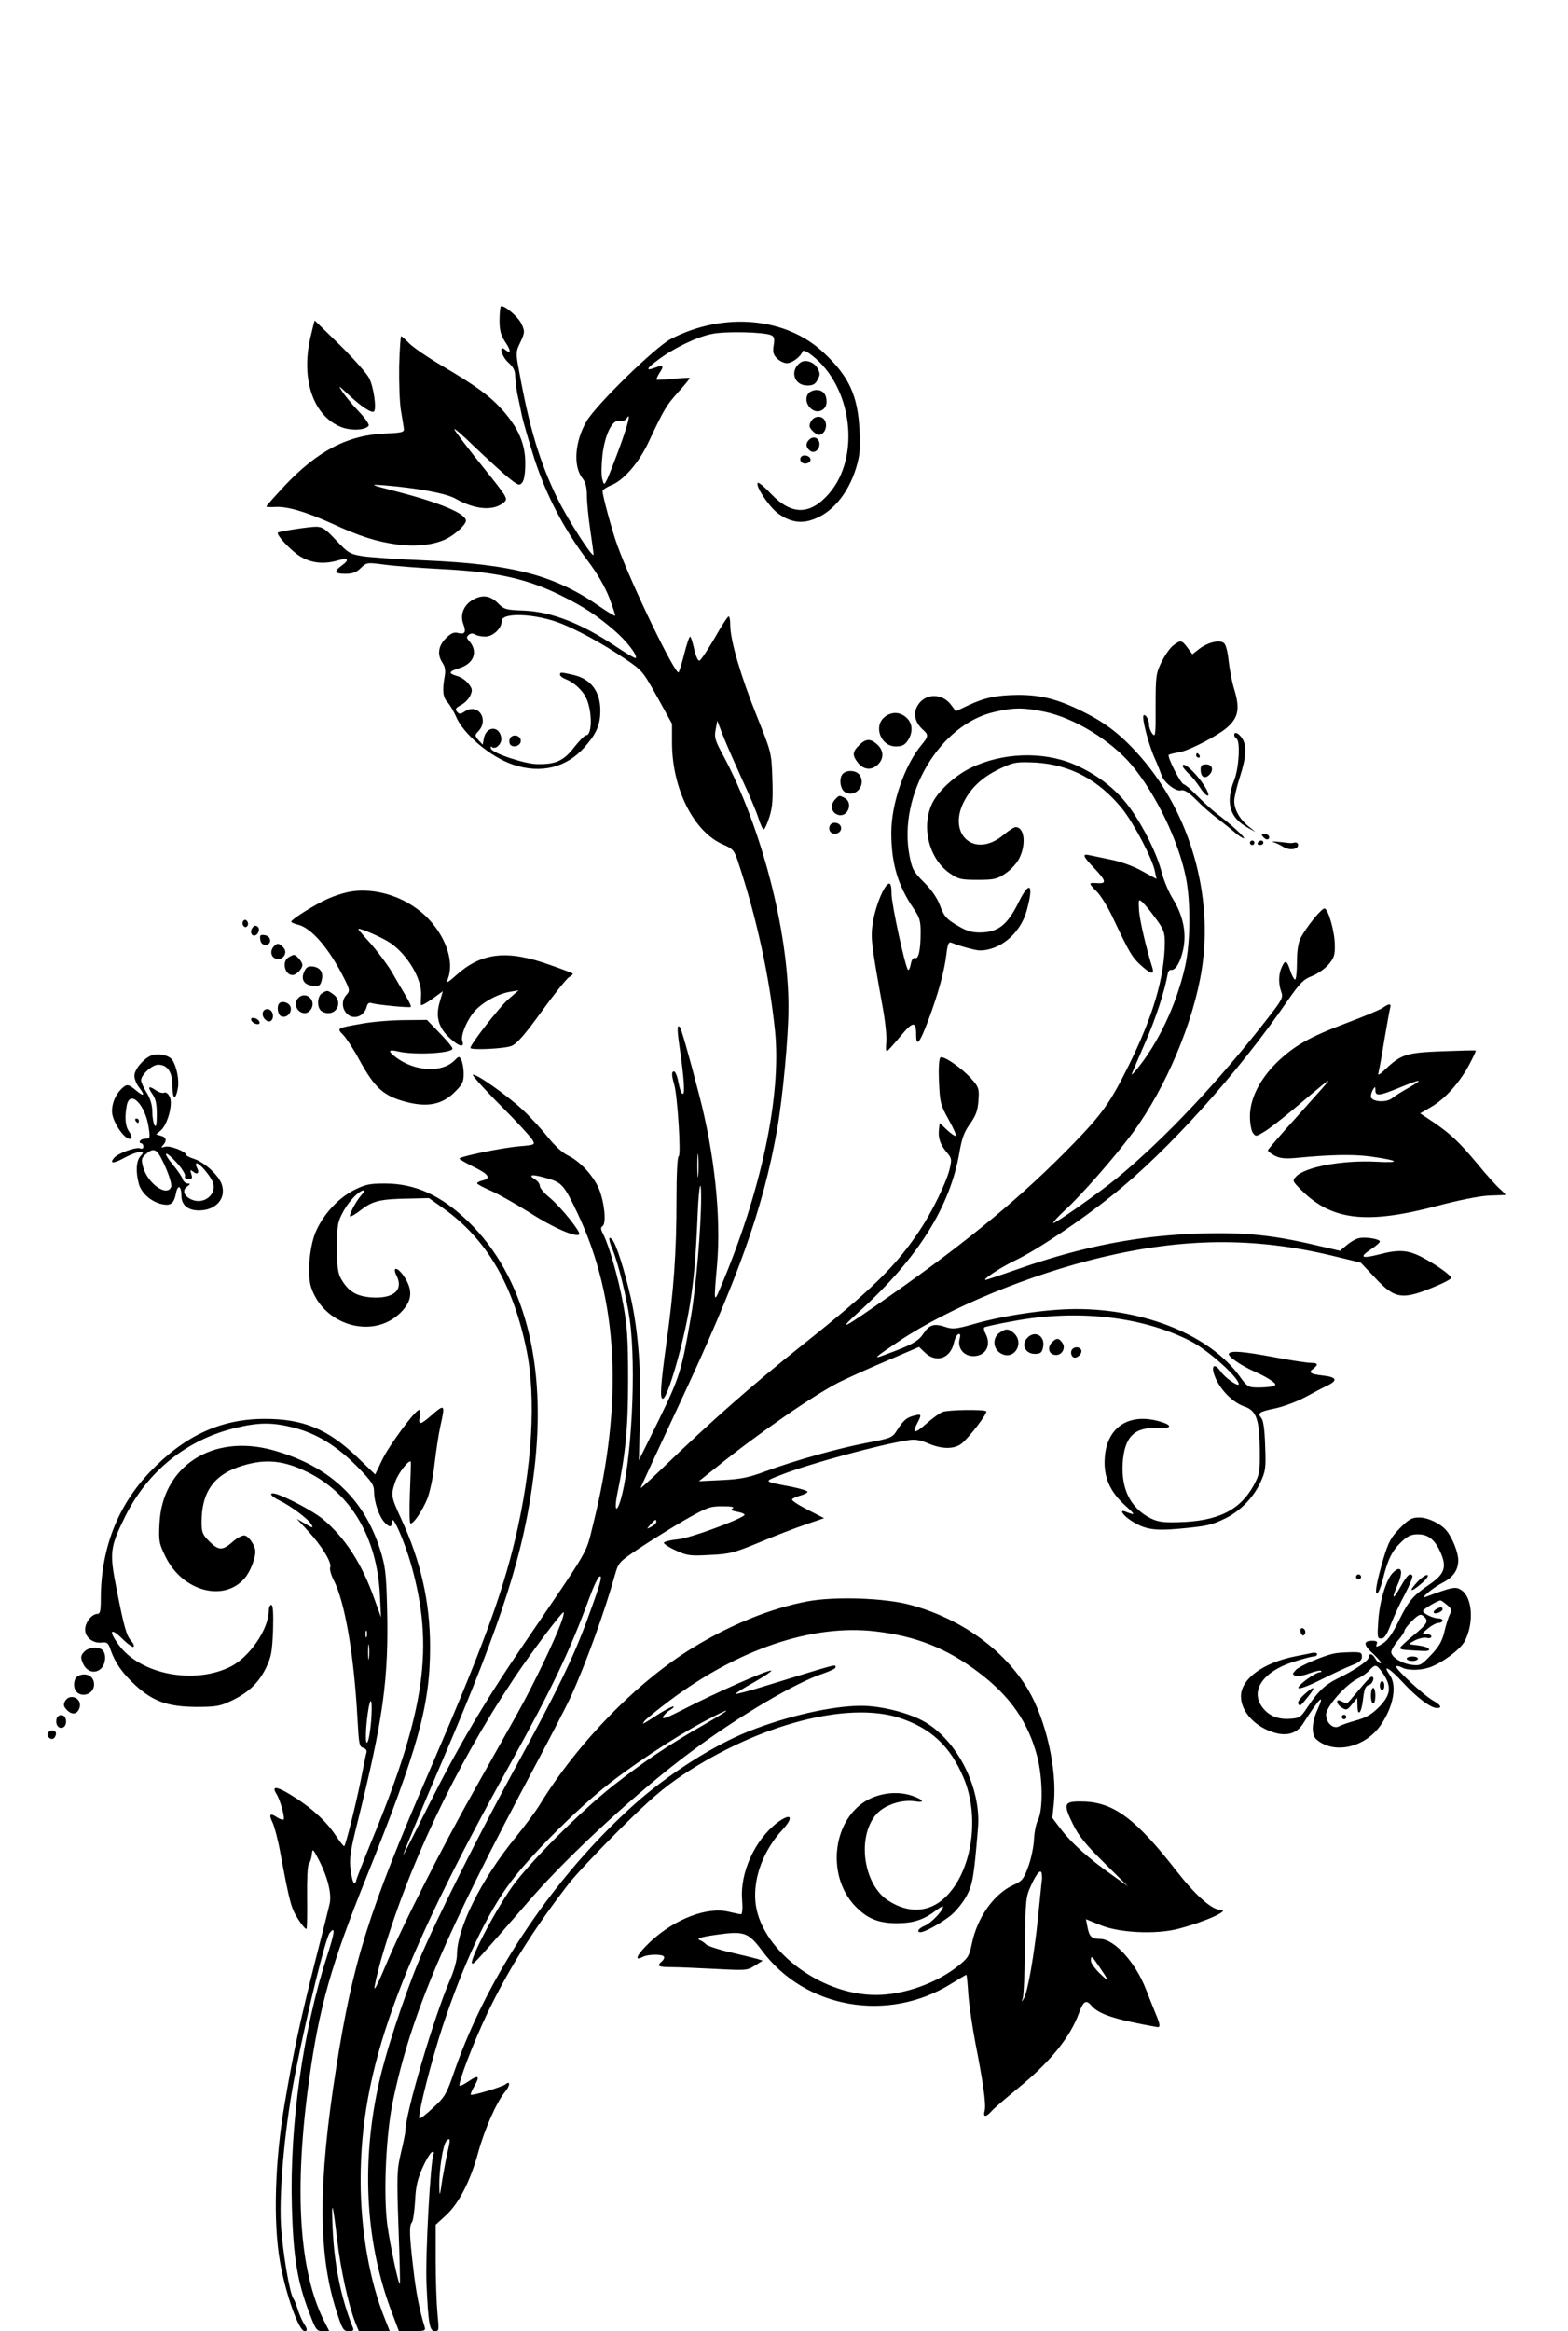  <svg version="1.0" xmlns="http://www.w3.org/2000/svg" width="700pt" height="1040pt" viewBox="0 0 700 1040" preserveAspectRatio="xMidYMid meet">
<g transform="translate(0,1040) scale(0.1,-0.1)" fill="#000000" stroke="none">
<path d="M2236 9033 c-3 -4 -6 -32 -6 -63 0 -45 6 -65 25 -95 27 -39 27 -57 0
-35 -30 25 -16 -31 15 -58 22 -20 30 -35 30 -62 1 -19 5 -53 9 -75 5 -22 14
-65 20 -95 6 -30 32 -119 57 -198 54 -164 129 -308 235 -450 45 -59 80 -120
99 -169 16 -42 28 -78 26 -80 -2 -2 -32 16 -67 40 -202 141 -388 190 -784 207
-121 5 -246 14 -278 19 -54 9 -63 14 -116 70 -47 51 -62 61 -90 61 -32 0 -162
-20 -170 -26 -10 -8 56 -79 97 -105 50 -31 107 -38 171 -19 45 13 53 3 18 -22
-38 -28 -34 -38 15 -38 31 0 49 6 69 26 26 25 28 25 105 15 44 -6 160 -15 259
-20 247 -13 383 -44 538 -122 93 -46 152 -85 229 -151 54 -46 106 -113 96
-124 -3 -2 -43 21 -89 52 -153 103 -288 155 -410 160 -81 3 -89 5 -117 34 -35
34 -70 38 -113 13 -39 -23 -56 -66 -41 -106 14 -37 8 -49 -23 -41 -19 5 -32
-1 -55 -24 -34 -34 -39 -74 -14 -110 11 -17 14 -34 9 -60 -11 -65 -8 -92 13
-115 11 -12 27 -40 37 -62 32 -79 154 -182 255 -216 124 -42 238 -14 319 77
54 61 71 100 71 164 0 85 -42 141 -120 159 -57 13 -60 13 -60 1 0 -6 12 -15
28 -21 33 -13 70 -46 87 -79 29 -56 30 -170 2 -170 -7 0 -31 -25 -54 -54 -46
-60 -82 -76 -163 -75 -56 0 -202 49 -208 69 -3 8 -1 12 3 8 16 -15 46 13 43
39 -7 57 -68 55 -78 -2 l-5 -27 -19 20 c-16 19 -17 23 -3 37 53 52 3 131 -58
91 -20 -13 -25 -13 -35 -1 -9 11 -6 17 17 29 16 8 35 27 42 42 11 24 10 31 -7
53 -10 14 -33 30 -51 35 -41 12 -39 20 9 35 66 20 86 74 44 122 -12 13 -12 18
-1 27 8 7 18 7 27 2 8 -6 29 -10 47 -10 34 0 73 37 73 70 0 39 151 33 263 -11
76 -30 190 -92 284 -156 81 -54 83 -58 148 -174 l65 -118 0 -84 c0 -205 97
-399 229 -455 43 -19 49 -26 65 -74 84 -252 141 -514 166 -758 29 -290 -62
-717 -244 -1145 -29 -70 -30 -67 -15 101 19 213 -11 499 -81 764 -46 178 -79
292 -85 298 -13 13 -13 -9 0 -98 19 -132 23 -200 14 -200 -8 0 -13 15 -24 68
-4 17 -11 32 -16 32 -12 0 -11 -17 1 -59 15 -53 31 -315 20 -319 -6 -2 -10
-79 -10 -195 0 -232 -12 -404 -45 -639 -26 -188 -30 -248 -16 -248 21 0 93
248 120 415 19 119 27 207 36 419 5 114 15 159 15 65 0 -137 -23 -402 -45
-530 -42 -246 -51 -273 -144 -464 l-89 -180 5 180 c7 211 -8 399 -41 546 -30
129 -65 239 -83 259 -18 20 -17 -1 3 -48 24 -58 61 -208 75 -307 31 -214 8
-651 -42 -812 -18 -57 -27 -36 -14 29 38 183 49 296 49 513 0 184 -4 239 -22
337 -22 120 -63 260 -89 312 -12 22 -12 30 -3 36 19 12 7 118 -20 175 -29 59
-83 115 -136 141 -23 11 -59 44 -89 82 -28 35 -79 91 -115 124 -71 65 -207
161 -219 153 -4 -2 51 -64 124 -137 73 -73 137 -143 143 -155 11 -20 9 -21
-61 -27 -80 -7 -267 -46 -266 -55 0 -3 28 -19 62 -36 68 -33 81 -51 43 -61
-14 -3 -26 -9 -26 -13 0 -4 28 -19 63 -34 34 -15 111 -59 172 -97 102 -66 207
-112 221 -97 9 9 -81 121 -131 163 -25 20 -45 44 -45 53 0 9 -9 22 -21 29 -35
22 -14 25 51 6 68 -19 78 -30 137 -154 184 -386 207 -844 71 -1390 -35 -139
-7 -90 -311 -537 -170 -249 -293 -457 -423 -716 -63 -126 -114 -226 -114 -223
0 7 73 184 177 426 268 626 364 929 407 1282 60 484 -43 874 -293 1118 -121
117 -237 170 -373 170 -67 0 -87 -4 -137 -29 -69 -35 -134 -104 -169 -181 -30
-65 -42 -195 -23 -253 55 -167 268 -232 392 -120 48 44 61 85 42 133 -15 38
-49 77 -59 68 -3 -4 -1 -15 5 -26 35 -66 -11 -107 -111 -100 -66 5 -102 26
-133 79 -17 28 -20 52 -20 144 0 103 2 113 29 163 27 48 71 92 92 92 4 0 -2
-10 -13 -22 -24 -27 -56 -88 -50 -95 3 -2 26 11 51 31 51 39 85 47 216 49 l85
2 65 -46 c193 -138 311 -339 371 -634 43 -214 25 -521 -51 -841 -60 -252 -148
-491 -384 -1037 -271 -626 -341 -851 -415 -1322 -81 -511 -81 -829 0 -1082 27
-85 32 -93 56 -93 20 0 24 4 18 17 -52 129 -83 280 -90 443 -6 135 0 119 20
-49 15 -133 51 -296 81 -372 l16 -39 69 0 69 0 -21 53 c-69 170 -109 397 -109
620 0 494 165 953 670 1862 186 336 265 502 352 739 18 49 38 91 45 93 14 5 3
-34 -57 -197 -61 -166 -135 -318 -308 -635 -173 -316 -366 -701 -441 -880 -72
-174 -156 -431 -185 -574 -74 -351 -51 -700 65 -1002 l30 -79 60 0 c53 0 60 2
55 18 -23 74 -39 155 -51 262 -17 144 -19 192 -6 206 5 5 11 47 14 94 3 67 11
99 35 153 17 37 36 67 42 67 6 0 9 -4 6 -8 -14 -23 -38 -457 -32 -582 8 -180
14 -210 38 -210 18 0 18 5 11 78 -4 42 -8 149 -8 237 l0 160 47 43 c57 53 108
152 143 280 28 102 82 225 120 270 23 28 24 52 1 33 -14 -11 -149 -52 -154
-46 -3 2 5 20 16 39 26 45 18 51 -26 21 -20 -14 -38 -22 -40 -20 -9 9 61 191
122 320 96 200 208 378 364 580 30 39 132 147 226 241 136 135 195 186 286
247 338 224 731 327 963 254 142 -46 229 -126 289 -269 75 -178 36 -424 -86
-536 -70 -64 -160 -69 -249 -12 -113 71 -143 285 -55 386 36 41 112 67 172 58
48 -8 40 7 -13 25 -60 20 -132 14 -192 -16 -161 -82 -194 -338 -61 -477 53
-55 103 -76 185 -76 73 0 121 15 174 56 18 14 33 22 33 18 0 -18 -52 -72 -79
-84 -30 -12 -42 -30 -21 -30 19 0 94 42 135 75 22 18 53 56 69 85 28 52 34 85
52 305 15 178 -92 390 -239 474 -70 40 -194 71 -282 71 -129 0 -332 -46 -503
-114 -158 -63 -357 -190 -507 -323 -355 -317 -654 -758 -804 -1186 -38 -111
-44 -121 -98 -171 -32 -30 -59 -51 -61 -46 -7 19 54 257 104 410 95 285 199
505 306 647 84 111 266 295 403 408 117 97 321 232 456 304 134 71 136 64 4
-12 -162 -92 -275 -169 -410 -275 -148 -117 -370 -340 -448 -448 -82 -116
-200 -344 -178 -344 9 0 27 20 264 293 172 197 480 480 712 652 211 158 471
311 593 350 28 10 52 21 52 26 0 15 22 21 -309 -81 -73 -23 -135 -39 -137 -37
-2 2 35 26 82 52 48 27 82 51 77 52 -14 5 -259 -104 -390 -172 -74 -38 -100
-48 -93 -34 6 10 20 24 31 30 11 6 18 13 16 16 -3 2 -29 -11 -59 -29 -85 -55
-85 -55 -69 -34 8 9 57 49 109 88 307 231 639 343 920 310 181 -21 320 -76
461 -183 141 -106 222 -223 262 -377 24 -95 26 -235 3 -281 -9 -17 -17 -58
-18 -90 -2 -32 -13 -86 -26 -120 -20 -54 -27 -63 -65 -80 -87 -39 -163 -145
-187 -265 -11 -53 -18 -63 -61 -97 -98 -78 -244 -129 -367 -129 -254 0 -523
210 -538 421 -8 107 38 226 121 316 54 58 38 78 -24 31 -99 -76 -166 -223
-156 -343 3 -38 1 -65 -5 -65 -5 0 -29 5 -54 11 -95 24 -241 -31 -350 -133
-60 -56 -77 -91 -34 -68 23 12 87 13 94 1 3 -5 -1 -14 -9 -21 -25 -21 -17 -26
43 -26 31 0 120 -4 197 -8 135 -7 141 -7 175 15 l35 22 -25 8 c-14 4 -67 17
-119 29 -52 12 -100 28 -108 35 -7 7 -18 15 -25 18 -24 8 -4 15 73 26 121 17
140 10 200 -70 192 -260 564 -325 847 -148 35 21 64 39 66 39 2 0 6 -40 9 -89
4 -50 18 -145 31 -213 35 -177 49 -276 42 -304 -8 -30 5 -31 30 -3 10 12 62
56 114 99 149 121 238 231 278 342 18 50 31 58 53 32 33 -40 107 -64 294 -97
16 -3 15 10 -4 55 -10 24 -30 75 -45 113 -47 121 -142 225 -205 225 -37 0 -48
10 -56 52 l-7 36 64 -26 c83 -35 248 -43 348 -17 122 32 239 85 187 85 -37 0
-110 65 -193 171 -182 234 -281 308 -417 312 -88 2 -93 -7 -47 -101 25 -52 57
-91 139 -172 l106 -105 -70 50 c-101 71 -179 140 -226 201 l-41 54 7 67 c14
152 -35 369 -115 505 -106 177 -299 317 -525 378 -113 31 -336 39 -460 16
-164 -31 -340 -102 -512 -207 -249 -152 -515 -425 -682 -698 -18 -30 -68 -97
-111 -150 -153 -188 -260 -403 -260 -523 0 -23 -13 -70 -31 -111 -70 -160
-199 -595 -199 -672 0 -9 -9 -54 -20 -99 -18 -76 -19 -100 -11 -332 5 -137 8
-250 6 -252 -6 -6 -44 175 -56 263 -18 139 -6 402 25 551 81 387 229 736 639
1504 66 124 136 259 155 300 68 149 152 382 197 543 16 56 18 59 108 119 51
34 141 90 201 125 102 58 114 63 170 63 41 0 56 -3 47 -9 -11 -7 -5 -11 23
-16 21 -4 34 -11 29 -15 -27 -23 -246 -103 -296 -107 -32 -3 -60 -10 -63 -15
-3 -4 20 -20 51 -34 52 -24 65 -26 153 -21 89 4 108 9 222 56 69 29 162 65
207 80 l82 28 -74 38 c-41 21 -72 41 -69 46 3 5 19 12 37 17 18 5 32 12 32 17
0 4 -31 14 -70 22 -131 25 -128 22 -46 54 118 47 436 134 566 154 29 5 53 1
88 -14 62 -27 117 -27 150 -1 34 27 117 136 110 144 -10 9 -169 7 -195 -3 -13
-5 -45 -28 -71 -51 -53 -47 -67 -47 -43 -1 22 41 20 44 -11 36 -35 -8 -50 -21
-78 -65 -21 -34 -26 -36 -136 -57 -129 -25 -316 -77 -452 -127 -75 -28 -111
-35 -194 -39 l-103 -5 78 62 c187 151 433 321 549 380 39 19 135 63 214 96
l142 61 26 -25 c51 -49 115 -26 130 45 4 18 12 34 19 37 9 3 11 -3 6 -22 -10
-40 18 -76 61 -76 56 0 83 49 54 102 -6 11 -8 22 -5 26 3 3 61 16 129 28 285
54 576 21 790 -88 78 -39 217 -163 217 -193 0 -14 -61 28 -80 56 -32 45 -47
23 -22 -32 25 -55 78 -107 128 -124 53 -18 67 -59 68 -195 1 -98 -1 -108 -28
-158 -62 -111 -161 -159 -337 -163 -68 -2 -92 2 -125 19 -87 45 -129 129 -122
245 8 116 51 161 154 156 63 -3 72 11 17 28 -141 43 -242 -22 -251 -161 -6
-85 23 -151 92 -213 46 -42 47 -45 1 -27 -30 12 -14 -14 23 -39 62 -40 103
-47 216 -37 127 12 144 16 206 46 66 32 126 93 157 161 23 50 25 64 21 162 -2
73 -8 114 -17 125 -19 22 -10 28 62 43 34 7 94 29 132 49 39 21 84 45 102 53
46 23 40 37 -18 44 -61 7 -70 14 -46 31 24 19 21 26 -12 26 -15 0 -88 11 -161
25 -140 26 -195 31 -204 16 -7 -11 55 -54 119 -82 28 -12 60 -30 72 -39 20
-15 21 -19 7 -24 -9 -3 -38 -6 -65 -6 -47 0 -50 2 -87 53 -133 180 -420 297
-727 297 -130 0 -323 -28 -458 -67 -78 -22 -94 -24 -126 -13 -52 17 -71 11
-99 -30 -22 -34 -53 -51 -177 -96 -50 -19 -42 -11 72 65 221 147 580 295 898
371 369 88 683 91 1028 9 l132 -32 65 -69 c89 -95 121 -99 275 -34 33 14 61
29 63 34 3 11 -68 62 -135 96 -60 30 -101 32 -185 10 -79 -20 -92 -14 -40 21
23 15 42 31 42 36 0 12 -66 22 -94 15 -14 -3 -38 -17 -54 -31 l-30 -25 -104
24 c-194 46 -322 59 -516 53 -275 -8 -528 -57 -816 -158 -77 -27 -143 -49
-146 -49 -17 0 67 56 130 86 94 44 292 176 435 291 248 197 565 550 784 870
54 77 70 94 107 108 24 9 57 32 74 51 25 29 30 43 29 87 0 58 -28 158 -45 164
-12 4 -82 -82 -108 -132 -10 -20 -16 -57 -16 -107 0 -43 -4 -78 -8 -78 -5 0
-15 18 -22 40 -15 47 -23 49 -38 15 -15 -32 -15 -75 -2 -110 9 -24 4 -35 -57
-113 -221 -285 -463 -542 -678 -719 -78 -64 -277 -204 -283 -199 -2 3 21 28
52 57 73 66 226 241 304 347 146 198 270 491 307 727 52 330 -51 692 -269 944
-86 99 -156 154 -261 206 -112 56 -187 75 -290 75 -95 -1 -149 -12 -223 -47
l-55 -26 -20 27 c-41 57 -122 54 -153 -6 -18 -34 -8 -73 27 -104 25 -22 24
-30 -7 -67 -75 -90 -135 -261 -135 -392 0 -136 29 -235 100 -339 26 -38 31
-54 31 -104 0 -79 -9 -122 -25 -116 -8 3 -15 -7 -19 -27 -3 -18 -9 -29 -12
-26 -13 12 -74 294 -74 340 0 34 -4 47 -12 45 -21 -7 -57 -93 -70 -166 -12
-74 -11 -88 42 -382 12 -63 19 -134 17 -157 -3 -24 -2 -43 2 -43 3 0 30 30 60
66 57 69 71 70 71 7 0 -56 16 -37 54 65 45 120 72 219 81 295 6 48 10 57 24
51 37 -15 106 -34 125 -34 91 0 181 76 209 176 33 118 15 140 -34 42 -52 -106
-94 -138 -176 -138 -37 0 -61 8 -102 33 -46 27 -57 40 -74 86 -13 35 -37 70
-72 105 -47 47 -53 58 -65 120 -51 271 135 585 380 640 86 20 129 20 222 1
135 -28 298 -128 392 -240 107 -129 207 -336 240 -499 22 -108 21 -288 -3
-396 -38 -171 -122 -348 -220 -465 -13 -16 -22 -23 -18 -15 3 8 30 71 60 140
47 107 86 227 100 305 2 11 8 19 14 18 20 -4 43 34 55 91 16 74 0 151 -46 226
-19 30 -41 84 -50 119 -21 83 -85 211 -147 294 -61 81 -144 144 -246 188 -138
58 -319 52 -460 -17 -70 -34 -146 -104 -172 -159 -49 -104 -14 -246 78 -310
39 -27 50 -30 125 -30 73 0 87 3 124 28 23 15 51 45 62 67 32 63 24 140 -16
140 -7 0 -31 -15 -53 -34 -133 -112 -260 7 -171 160 34 60 86 104 165 140 52
24 66 26 149 22 153 -9 282 -78 386 -206 53 -67 136 -225 146 -280 l7 -33 -66
36 c-37 21 -96 42 -138 50 -41 9 -84 17 -96 20 -34 8 -28 -6 22 -58 52 -55 56
-69 18 -67 -45 3 -45 2 -9 -35 20 -19 54 -75 76 -123 72 -152 84 -173 123
-208 43 -39 61 -44 52 -13 -28 89 -57 213 -60 257 -3 48 -2 52 12 40 9 -7 36
-39 60 -72 38 -51 43 -65 43 -110 -1 -157 -53 -332 -165 -557 -80 -160 -116
-210 -244 -342 -222 -229 -467 -432 -811 -673 -222 -156 -249 -170 -142 -73
258 234 403 464 445 707 11 64 22 94 48 129 26 37 34 59 37 103 4 50 1 60 -24
89 -42 51 -134 115 -146 103 -6 -6 -9 -49 -6 -109 4 -91 7 -103 42 -166 21
-37 36 -70 33 -74 -3 -3 -21 9 -39 26 l-33 31 -3 -26 c-5 -39 5 -69 33 -103
24 -28 25 -32 14 -78 -15 -60 -77 -188 -134 -273 -105 -158 -213 -264 -520
-508 -224 -178 -408 -340 -632 -556 -51 -49 -93 -87 -93 -84 0 3 74 163 164
355 270 575 383 891 445 1243 26 146 51 418 51 547 0 339 -121 805 -292 1124
-36 66 -40 80 -33 115 l7 39 27 -70 c15 -38 53 -124 83 -190 31 -66 64 -144
73 -172 9 -29 20 -53 24 -53 5 0 16 25 26 56 14 44 16 80 13 172 -4 117 -5
117 -72 284 -70 175 -116 333 -116 399 0 22 -3 39 -7 39 -5 0 -33 -44 -63 -97
-31 -53 -61 -98 -67 -100 -7 -3 -16 18 -24 51 -7 31 -15 56 -18 56 -4 0 -15
-33 -25 -72 -10 -40 -22 -79 -26 -87 -11 -21 -211 390 -275 569 -23 64 -65
218 -65 239 0 6 18 18 40 27 55 22 123 101 166 193 69 147 79 163 132 222 30
33 53 61 51 63 -2 1 -35 0 -74 -4 -38 -4 -72 -5 -74 -4 -2 2 4 15 13 30 22 32
17 38 -19 24 -45 -17 -40 -4 12 34 70 53 174 103 240 116 58 13 232 9 265 -5
14 -6 17 -15 12 -45 -5 -30 -2 -42 15 -59 12 -12 31 -21 44 -21 23 0 61 28 69
51 3 9 16 4 41 -15 182 -139 221 -455 77 -619 -84 -96 -167 -96 -258 0 -29 31
-56 53 -59 49 -12 -12 46 -101 86 -133 49 -38 99 -50 150 -34 91 27 166 114
203 234 17 58 20 86 15 170 -8 153 -47 238 -159 343 -168 159 -447 184 -683
62 -71 -37 -335 -295 -377 -368 -52 -90 -60 -200 -18 -253 14 -18 20 -41 20
-79 0 -29 7 -98 15 -152 8 -55 15 -104 15 -110 0 -23 -114 154 -161 249 -80
164 -126 317 -172 572 -15 78 -14 85 4 122 23 48 23 54 5 90 -16 31 -80 84
-90 74z m529 -632 c-25 -67 -50 -132 -57 -144 -11 -22 -12 -21 -20 8 -4 17 -3
66 2 109 12 93 46 158 78 149 11 -2 23 1 28 8 23 38 9 -21 -31 -130z m352
-3243 c-2 -24 -4 -5 -4 42 0 47 2 66 4 43 2 -24 2 -62 0 -85z m-187 -1548 c0
-5 -10 -15 -22 -21 -23 -12 -23 -12 -4 10 21 23 26 26 26 11z m-424 -446 c-28
-79 -126 -283 -194 -404 -38 -69 -125 -222 -191 -340 -146 -258 -329 -620
-397 -783 -27 -65 -50 -114 -52 -108 -2 6 11 62 28 124 117 410 330 862 593
1257 78 117 218 303 223 297 3 -2 -2 -21 -10 -43z m2145 -1126 c1 -7 1 -16 1
-19 -1 -3 -8 -77 -17 -164 -17 -171 -47 -345 -65 -372 -10 -16 -11 -16 -4 2 4
11 9 117 10 235 2 209 3 217 29 273 25 54 44 72 46 45z m255 -410 c48 -70 49
-75 5 -33 -22 21 -41 47 -41 57 0 26 4 23 36 -24z m-2906 -820 c-6 -24 -17
-82 -25 -128 -12 -83 -13 -84 -14 -30 -1 68 16 180 31 197 17 21 20 9 8 -39z"></path>
<path d="M1385 8891 c-42 -186 15 -349 140 -397 46 -17 108 -13 121 7 3 6 -16
34 -43 62 -28 29 -60 68 -73 87 -22 34 -21 33 26 -11 57 -53 101 -82 113 -75
13 9 0 108 -21 149 -10 20 -69 87 -130 147 -62 61 -113 110 -113 110 -1 0 -10
-36 -20 -79z"></path>
<path d="M1782 8765 c-1 -74 2 -163 8 -197 6 -35 12 -71 13 -81 2 -15 -9 -18
-83 -21 -168 -7 -303 -78 -450 -234 -45 -48 -81 -89 -81 -92 1 -2 18 -3 39 -2
52 4 137 -21 250 -72 128 -59 201 -82 294 -95 83 -12 168 -2 223 26 39 20 85
63 85 80 0 31 -112 79 -305 129 -127 33 -129 34 -60 29 147 -12 278 -36 319
-60 86 -49 169 -56 215 -17 20 17 19 19 -94 160 -63 78 -119 152 -126 165 -6
12 33 -21 87 -74 55 -52 122 -114 150 -137 47 -38 53 -40 65 -25 9 10 14 42
14 87 0 86 -31 157 -102 237 -58 64 -116 106 -268 196 -66 39 -133 85 -149
102 -17 17 -32 31 -35 31 -3 0 -7 -61 -9 -135z"></path>
<path d="M3574 8783 c-50 -35 -30 -103 30 -103 25 0 36 6 46 26 12 22 12 29
-1 52 -15 27 -53 40 -75 25z"></path>
<path d="M3612 8648 c-35 -35 14 -102 57 -78 14 7 21 21 21 38 0 33 -16 52
-45 52 -12 0 -26 -5 -33 -12z"></path>
<path d="M3620 8519 c-9 -16 -8 -25 6 -40 9 -10 23 -19 29 -19 22 0 38 29 31
55 -8 32 -50 35 -66 4z"></path>
<path d="M3612 8438 c-16 -16 -15 -33 3 -48 20 -17 47 5 43 34 -4 24 -28 32
-46 14z"></path>
<path d="M3575 8360 c-4 -7 -3 -16 3 -22 14 -14 45 -2 40 15 -6 16 -34 21 -43
7z"></path>
<path d="M5237 7520 c-14 -11 -37 -44 -52 -74 -24 -50 -26 -62 -26 -196 1
-127 -1 -141 -14 -124 -8 10 -15 28 -15 39 0 24 -17 52 -25 43 -9 -9 24 -135
51 -193 12 -27 25 -60 29 -72 9 -32 64 -76 88 -69 15 3 33 -8 67 -42 25 -26
68 -64 96 -84 27 -21 62 -49 78 -63 16 -14 34 -25 39 -25 11 0 -64 68 -122
111 -20 15 -58 50 -86 78 -27 28 -54 51 -60 52 -13 0 -77 126 -67 132 4 2 25
8 47 11 47 9 178 77 217 114 46 42 53 81 30 160 -12 37 -23 97 -27 134 -4 39
-12 72 -21 79 -19 16 -70 4 -109 -25 l-32 -25 -22 30 c-26 34 -30 35 -64 9z"></path>
<path d="M3949 7201 c-51 -41 -17 -131 50 -131 32 0 44 8 60 37 17 34 13 68
-12 91 -29 27 -67 28 -98 3z"></path>
<path d="M5510 7121 c0 -6 5 -13 10 -16 18 -11 11 -131 -10 -185 -40 -101 -21
-168 61 -213 l34 -19 -33 27 c-39 32 -62 74 -62 112 0 15 11 63 25 106 29 89
32 143 9 175 -16 23 -34 29 -34 13z"></path>
<path d="M2276 7104 c-4 -10 -2 -22 3 -27 15 -15 46 -3 46 18 0 26 -40 33 -49
9z"></path>
<path d="M3835 7075 c-30 -29 -31 -45 -4 -79 25 -31 61 -34 89 -6 27 27 25 62
-3 88 -30 28 -52 28 -82 -3z"></path>
<path d="M5340 7030 c0 -5 5 -10 11 -10 5 0 7 5 4 10 -3 6 -8 10 -11 10 -2 0
-4 -4 -4 -10z"></path>
<path d="M5280 6982 c0 -5 12 -19 26 -33 15 -13 37 -41 50 -61 28 -44 52 -52
30 -10 -31 58 -106 132 -106 104z"></path>
<path d="M5360 6966 c0 -30 16 -42 35 -26 25 21 19 50 -10 50 -20 0 -25 -5
-25 -24z"></path>
<path d="M3761 6946 c-16 -19 -10 -66 10 -79 44 -28 95 25 69 72 -13 25 -61
29 -79 7z"></path>
<path d="M3726 6831 c-21 -24 -14 -57 15 -66 43 -14 70 53 30 75 -25 13 -25
13 -45 -9z"></path>
<path d="M3704 6715 c-4 -9 -2 -21 4 -27 16 -16 47 -5 47 17 0 26 -42 34 -51
10z"></path>
<path d="M5640 6665 c7 -8 16 -12 21 -9 13 8 1 24 -18 24 -13 0 -13 -3 -3 -15z"></path>
<path d="M5580 6640 c0 -5 5 -10 10 -10 6 0 10 5 10 10 0 6 -4 10 -10 10 -5 0
-10 -4 -10 -10z"></path>
<path d="M5615 6640 c-3 -5 1 -10 9 -10 9 0 16 5 16 10 0 6 -4 10 -9 10 -6 0
-13 -4 -16 -10z"></path>
<path d="M5685 6643 c10 -3 29 -12 42 -20 27 -18 68 -14 68 7 0 8 -7 13 -15
11 -8 -2 -19 -3 -25 -2 -57 7 -86 9 -70 4z"></path>
<path d="M1553 6420 c-24 -5 -64 -18 -90 -30 -55 -24 -163 -92 -163 -102 0 -3
13 -9 29 -13 61 -13 143 -109 211 -247 22 -45 22 -49 7 -66 -42 -46 4 -119 58
-94 14 6 27 23 31 37 5 20 11 24 26 19 25 -7 167 -21 172 -16 3 2 -8 25 -23
50 -16 26 -43 73 -62 106 -19 32 -60 87 -91 123 -32 35 -58 65 -58 68 0 9 106
-37 143 -62 77 -53 140 -160 137 -231 -1 -20 -2 -41 -1 -45 1 -5 23 7 50 26
l48 35 -14 -48 c-20 -67 -5 -117 48 -164 38 -35 64 -41 53 -11 -8 21 13 78 45
122 31 43 107 88 166 98 l40 7 -48 -42 c-39 -35 -167 -199 -167 -215 0 -11
153 -4 184 9 24 10 59 50 135 155 56 77 111 146 122 152 11 6 18 13 16 16 -3
2 -49 20 -104 39 -187 67 -300 55 -411 -42 -46 -41 -51 -43 -42 -19 27 71 -6
177 -82 260 -91 100 -241 151 -365 125z"></path>
<path d="M1085 6290 c-4 -6 -3 -16 3 -22 6 -6 12 -6 17 2 4 6 3 16 -3 22 -6 6
-12 6 -17 -2z"></path>
<path d="M1123 6254 c-9 -23 11 -38 26 -20 13 16 7 36 -10 36 -5 0 -12 -7 -16
-16z"></path>
<path d="M1162 6208 c2 -15 10 -23 23 -23 30 0 27 39 -3 43 -20 3 -23 0 -20
-20z"></path>
<path d="M1220 6175 c-17 -21 -8 -50 17 -53 30 -4 49 31 27 52 -19 20 -28 20
-44 1z"></path>
<path d="M1288 6129 c-31 -18 -17 -79 18 -79 17 0 44 28 44 45 0 14 -27 45
-38 45 -4 0 -15 -5 -24 -11z"></path>
<path d="M1358 6065 c-16 -35 -1 -59 40 -63 27 -3 32 1 38 24 9 35 -6 58 -39
62 -21 3 -30 -3 -39 -23z"></path>
<path d="M1438 5969 c-21 -12 -24 -59 -6 -77 7 -7 21 -12 33 -12 46 0 62 57
23 84 -26 19 -27 19 -50 5z"></path>
<path d="M1332 5948 c-25 -25 -6 -68 30 -68 9 0 22 9 28 20 22 40 -26 80 -58
48z"></path>
<path d="M1247 5924 c-13 -13 -7 -52 9 -58 22 -9 46 13 42 38 -3 21 -37 34
-51 20z"></path>
<path d="M6173 5904 c-12 -9 -85 -39 -162 -68 -167 -63 -235 -102 -314 -179
-75 -75 -117 -160 -117 -238 0 -30 6 -63 13 -73 13 -18 15 -17 54 7 23 14 83
61 134 104 128 108 149 125 149 120 0 -2 -61 -71 -135 -153 -74 -82 -135 -152
-135 -156 0 -4 14 -15 31 -24 23 -12 47 -14 93 -10 156 15 252 17 331 7 130
-18 145 -30 30 -24 -151 8 -321 -23 -360 -67 -16 -17 -15 -20 24 -59 136 -136
292 -154 606 -71 94 25 189 44 230 46 39 1 72 3 75 3 3 1 -7 11 -21 24 -15 12
-61 63 -102 113 -85 102 -124 138 -203 191 l-54 36 48 28 c62 35 128 109 171
189 18 34 31 62 29 63 -1 2 -68 0 -148 -3 -161 -6 -185 -14 -254 -79 -28 -27
-37 -31 -32 -16 3 11 15 76 26 145 12 69 23 133 26 143 6 21 -4 21 -33 1z
m117 -356 c-30 -17 -65 -38 -76 -48 -28 -21 -94 -15 -94 9 0 9 5 23 10 31 8
13 10 13 10 -2 0 -29 15 -28 101 7 104 43 120 44 49 3z"></path>
<path d="M1174 5885 c-9 -22 22 -53 37 -38 15 15 7 47 -14 51 -9 2 -20 -4 -23
-13z"></path>
<path d="M1122 5848 c3 -7 13 -15 22 -16 12 -3 17 1 14 10 -3 7 -13 15 -22 16
-12 3 -17 -1 -14 -10z"></path>
<path d="M1620 5834 c-119 -21 -118 -20 -87 -52 14 -15 47 -65 72 -112 69
-125 107 -159 208 -186 96 -25 162 -12 219 46 32 32 38 44 38 79 0 23 -5 51
-10 61 -10 19 -11 19 -31 -1 -56 -56 -174 -50 -259 12 -40 30 -38 39 8 28 73
-17 242 -8 242 13 0 6 -26 37 -57 69 l-57 59 -100 -1 c-56 0 -139 -7 -186 -15z"></path>
<path d="M675 5691 c-36 -15 -75 -63 -75 -90 0 -14 9 -37 20 -51 29 -37 24
-45 -11 -16 -37 31 -43 32 -69 6 -25 -25 -40 -62 -40 -98 0 -49 66 -140 86
-120 3 4 -1 17 -10 30 -17 24 -20 64 -10 117 15 73 84 1 98 -101 7 -44 5 -48
-13 -48 -11 0 -23 -4 -26 -10 -3 -5 -1 -10 4 -10 6 0 11 -7 11 -15 0 -9 -6
-12 -15 -8 -19 7 -99 -22 -116 -43 -22 -26 -2 -26 45 0 26 14 56 26 68 26 20
0 20 -1 5 -18 -19 -21 -22 -70 -7 -124 12 -43 58 -82 107 -91 36 -7 50 5 59
51 8 40 24 31 24 -13 0 -41 29 -65 78 -65 76 0 123 53 102 116 -14 41 -76 98
-124 114 -20 6 -36 15 -36 19 0 14 -72 42 -94 35 -17 -5 -19 -4 -8 7 18 20 15
36 -10 42 l-21 6 21 18 c30 26 55 117 40 149 -7 15 -17 23 -26 19 -7 -3 -23 2
-35 10 -33 23 -40 18 -18 -14 16 -22 21 -44 21 -93 0 -44 -3 -59 -10 -48 -5 8
-10 35 -10 60 0 30 -9 59 -25 85 -14 22 -25 47 -25 56 0 24 49 69 76 69 42 0
64 -33 64 -96 0 -60 14 -65 24 -9 7 37 -6 100 -26 128 -15 20 -65 30 -93 18z
m42 -453 c30 -56 52 -119 47 -133 -18 -47 -105 15 -125 88 -9 34 -8 41 12 58
31 27 46 24 66 -13z m109 -85 c-3 -8 2 -13 15 -13 17 0 19 4 13 22 -6 19 -5
21 8 11 20 -17 30 -5 17 18 -5 11 -6 19 -1 19 14 0 60 -54 72 -84 20 -54 -40
-103 -96 -77 -33 15 -42 41 -19 57 16 12 16 14 3 14 -9 0 -19 9 -23 20 -3 11
-22 38 -41 61 -50 60 -41 72 12 15 25 -27 43 -55 40 -63z"></path>
<path d="M605 5400 c3 -5 8 -10 11 -10 2 0 4 5 4 10 0 6 -5 10 -11 10 -5 0 -7
-4 -4 -10z"></path>
<path d="M4462 4454 c-31 -21 -30 -69 3 -90 61 -40 115 48 56 93 -21 16 -32
16 -59 -3z"></path>
<path d="M4585 4430 c-27 -30 -7 -70 35 -70 24 0 31 5 36 27 13 52 -36 82 -71
43z"></path>
<path d="M4695 4410 c-22 -24 -11 -55 20 -55 26 0 43 31 29 52 -16 25 -28 26
-49 3z"></path>
<path d="M4783 4374 c-3 -8 -1 -20 6 -27 14 -14 47 15 37 32 -10 16 -36 13
-43 -5z"></path>
<path d="M1925 4085 c-49 -43 -59 -44 -51 -5 3 17 2 30 -3 30 -17 0 -133 -157
-164 -221 l-32 -67 -80 77 c-132 126 -241 171 -413 171 -197 0 -358 -75 -513
-237 -145 -152 -219 -344 -219 -568 0 -51 -3 -65 -15 -65 -25 0 -55 -38 -55
-70 0 -35 36 -63 75 -58 23 3 29 -2 39 -33 20 -58 53 -104 111 -158 79 -72
145 -95 270 -96 87 0 107 3 155 26 77 36 124 80 157 147 24 50 28 71 32 170 2
77 0 112 -8 112 -6 0 -11 -11 -11 -25 0 -82 -85 -207 -170 -250 -163 -82 -405
-35 -501 98 -45 62 -36 78 16 27 24 -24 48 -41 51 -37 4 4 0 15 -10 26 -21 23
-32 60 -66 234 -32 162 -29 184 39 322 101 203 276 343 493 395 104 25 165 25
259 1 102 -26 190 -80 282 -172 68 -70 77 -83 77 -116 1 -46 22 -107 46 -134
23 -25 34 -24 35 4 1 33 55 -90 84 -192 104 -366 64 -651 -172 -1224 -40 -98
-73 -182 -73 -187 0 -6 -4 -10 -9 -10 -5 0 -12 27 -16 59 -6 49 -1 83 29 203
117 468 142 647 134 968 -4 156 -8 184 -32 260 -74 229 -230 372 -480 441
-269 73 -493 -73 -504 -329 -4 -77 -2 -88 28 -149 76 -153 261 -202 353 -93
24 28 47 86 47 118 0 27 -31 72 -50 72 -11 0 -35 -13 -53 -30 -44 -38 -61 -38
-103 4 -30 30 -34 40 -34 86 0 135 56 213 182 251 104 32 185 24 292 -29 194
-96 309 -292 322 -547 l5 -100 -29 80 c-56 159 -131 275 -232 359 -42 34 -156
95 -207 111 -37 10 -26 -10 15 -29 51 -25 130 -84 142 -107 10 -17 7 -17 -27
3 l-38 22 51 -55 c60 -65 107 -141 98 -162 -3 -8 4 -34 16 -57 50 -98 90 -330
106 -619 6 -110 8 -124 25 -128 12 -4 18 -12 15 -22 -3 -9 -14 -65 -26 -126
-22 -108 -66 -284 -73 -291 -2 -3 -20 20 -40 50 -42 63 -112 126 -198 178 -65
40 -88 41 -65 5 17 -26 39 -107 32 -114 -3 -3 -16 1 -30 10 -31 21 -37 13 -19
-24 8 -17 24 -76 34 -132 43 -230 49 -250 80 -299 17 -27 34 -46 37 -43 3 2 4
66 3 141 -1 77 2 140 7 147 6 7 12 26 14 42 3 30 4 29 30 -20 42 -81 60 -156
49 -201 -5 -22 -32 -130 -61 -242 -72 -285 -100 -417 -140 -652 -43 -252 -51
-523 -20 -700 25 -144 84 -310 110 -310 14 0 12 12 -4 35 -7 11 -19 38 -26 60
-7 22 -16 45 -20 50 -17 21 -50 221 -56 333 -8 163 20 453 67 687 52 263 133
591 151 612 26 32 23 4 -12 -104 -107 -330 -167 -752 -157 -1113 6 -228 24
-338 78 -479 29 -76 33 -81 60 -81 l29 0 -24 47 c-111 223 -134 585 -66 1074
45 325 99 516 256 905 231 575 284 766 284 1026 0 199 -41 382 -129 572 -46
100 -47 106 -26 167 13 37 61 99 69 88 1 -2 -1 -64 -4 -137 -3 -74 -2 -136 2
-138 11 -7 54 56 76 111 11 28 26 97 32 155 7 58 18 133 26 168 22 98 20 100
-41 47z m-288 -987 c-3 -7 -5 -2 -5 12 0 14 2 19 5 13 2 -7 2 -19 0 -25z m10
-95 c-2 -16 -4 -3 -4 27 0 30 2 43 4 28 2 -16 2 -40 0 -55z m10 -280 c-4 -47
-11 -91 -18 -97 -10 -11 -6 84 7 157 11 56 17 24 11 -60z"></path>
<path d="M6250 3583 c-40 -41 -51 -61 -73 -133 -14 -47 -28 -102 -31 -122 -11
-62 10 -43 27 25 23 91 41 128 82 167 28 27 44 35 75 35 46 0 76 -24 101 -81
29 -65 18 -97 -50 -143 -73 -50 -92 -73 -131 -151 -36 -74 -56 -102 -88 -119
-18 -10 -21 -9 -16 4 5 11 -1 15 -19 15 -43 0 -41 -19 5 -60 23 -22 38 -39 31
-40 -7 0 -17 9 -23 20 -12 23 -30 27 -30 6 0 -15 -65 -59 -142 -96 -54 -27
-86 -58 -131 -126 -30 -46 -35 -49 -79 -52 -57 -4 -102 17 -129 61 -44 71 15
151 142 192 43 14 85 25 94 25 8 0 15 5 15 10 0 6 -10 8 -22 6 -13 -3 -46 -10
-74 -15 -146 -29 -244 -101 -244 -179 0 -70 66 -139 153 -163 56 -15 97 -1
124 41 75 118 101 142 63 59 -25 -55 -26 -111 -2 -130 79 -67 217 -35 286 65
57 83 74 176 40 224 -35 50 -1 31 58 -33 64 -69 125 -115 153 -115 25 0 17 14
-17 33 -40 22 -173 145 -165 153 3 3 14 1 25 -5 27 -14 80 -14 123 0 56 19
140 81 159 119 41 81 33 194 -16 226 -25 17 -38 15 -159 -30 -30 -11 32 41 77
64 47 25 68 56 68 100 0 34 -26 99 -52 131 -25 31 -83 59 -122 59 -33 0 -46
-7 -86 -47z m210 -343 c20 -17 22 -24 12 -43 -6 -12 -17 -47 -24 -77 -10 -42
-24 -66 -60 -104 -44 -46 -49 -48 -87 -43 -45 6 -90 35 -90 57 0 8 13 31 29
50 17 19 30 39 30 45 0 6 16 26 35 45 29 28 37 31 50 20 25 -21 18 -34 -45
-86 -33 -27 -60 -52 -60 -56 0 -5 12 -8 28 -9 15 -1 44 -3 65 -4 20 -2 37 0
37 5 0 10 -23 17 -70 22 -25 3 -24 3 7 20 18 9 42 14 53 11 11 -3 20 0 20 6 0
6 -10 11 -22 11 -22 1 -21 2 7 25 17 14 38 25 48 25 9 0 17 5 17 10 0 6 -8 10
-18 10 -25 0 -72 23 -69 34 3 9 66 46 78 46 3 0 16 -9 29 -20z m-285 -307 c38
-57 34 -94 -17 -147 -33 -33 -57 -48 -103 -61 -33 -9 -68 -21 -78 -27 -26 -13
-57 16 -57 53 0 34 85 131 139 159 20 10 45 27 55 39 26 28 31 27 61 -16z"></path>
<path d="M6410 3220 c-8 -5 -12 -12 -9 -15 8 -8 39 5 39 16 0 11 -11 11 -30
-1z"></path>
<path d="M6280 3000 c0 -5 11 -10 25 -10 14 0 25 5 25 10 0 6 -11 10 -25 10
-14 0 -25 -4 -25 -10z"></path>
<path d="M6066 2860 c-28 -33 -51 -60 -54 -60 -2 0 -12 5 -23 10 -27 15 -26
-11 2 -29 20 -12 24 -10 45 16 l23 28 1 -32 c0 -55 18 -37 25 26 5 46 11 60
26 64 18 5 28 37 12 37 -5 0 -30 -27 -57 -60z"></path>
<path d="M6160 2880 c0 -11 5 -20 10 -20 6 0 10 9 10 20 0 11 -4 20 -10 20 -5
0 -10 -9 -10 -20z"></path>
<path d="M6120 2835 c0 -19 5 -35 10 -35 6 0 10 16 10 35 0 19 -4 35 -10 35
-5 0 -10 -16 -10 -35z"></path>
<path d="M5990 2740 c0 -5 5 -10 10 -10 6 0 10 5 10 10 0 6 -4 10 -10 10 -5 0
-10 -4 -10 -10z"></path>
<path d="M6215 3380 c-28 -31 -57 -128 -62 -212 -5 -72 -4 -78 13 -78 14 0 25
16 43 63 13 34 41 95 63 135 21 40 36 77 33 82 -10 16 -23 3 -55 -53 -34 -60
-39 -51 -9 17 27 61 12 88 -26 46z"></path>
<path d="M6056 3371 c-4 -5 -2 -12 3 -15 5 -4 12 -2 15 3 4 5 2 12 -3 15 -5 4
-12 2 -15 -3z"></path>
<path d="M6330 3345 c-44 -46 -35 -53 14 -11 22 18 35 36 29 39 -5 3 -25 -9
-43 -28z"></path>
<path d="M5807 3133 c-3 -5 -2 -15 2 -22 7 -10 10 -10 16 -1 4 6 3 16 -3 22
-5 5 -12 6 -15 1z"></path>
<path d="M375 3030 c-15 -17 -16 -24 -5 -50 16 -38 53 -49 80 -25 22 20 26 65
8 83 -18 18 -63 14 -83 -8z"></path>
<path d="M5955 3023 c-52 -11 -154 -56 -170 -73 -16 -18 -17 -20 -1 -26 9 -4
37 1 62 11 25 9 48 14 51 11 4 -3 2 -6 -3 -6 -22 0 -106 -62 -97 -71 5 -5 45
10 103 39 52 26 114 55 138 64 31 12 42 22 42 37 0 19 -6 21 -52 20 -29 -1
-62 -3 -73 -6z"></path>
<path d="M342 2918 c-15 -15 -15 -51 0 -66 28 -28 78 -7 78 33 0 27 -18 45
-45 45 -12 0 -26 -5 -33 -12z"></path>
<path d="M5822 2840 c-18 -16 -30 -34 -27 -40 9 -14 8 -14 44 30 38 47 29 52
-17 10z"></path>
<path d="M290 2810 c-8 -15 -6 -24 10 -40 22 -22 46 -18 55 11 14 42 -44 68
-65 29z"></path>
<path d="M254 2736 c-9 -24 4 -48 23 -44 24 4 24 52 0 56 -9 2 -20 -4 -23 -12z"></path>
<path d="M214 2669 c-8 -14 11 -33 25 -25 6 4 11 14 11 22 0 16 -26 19 -36 3z"></path>
</g>
</svg>